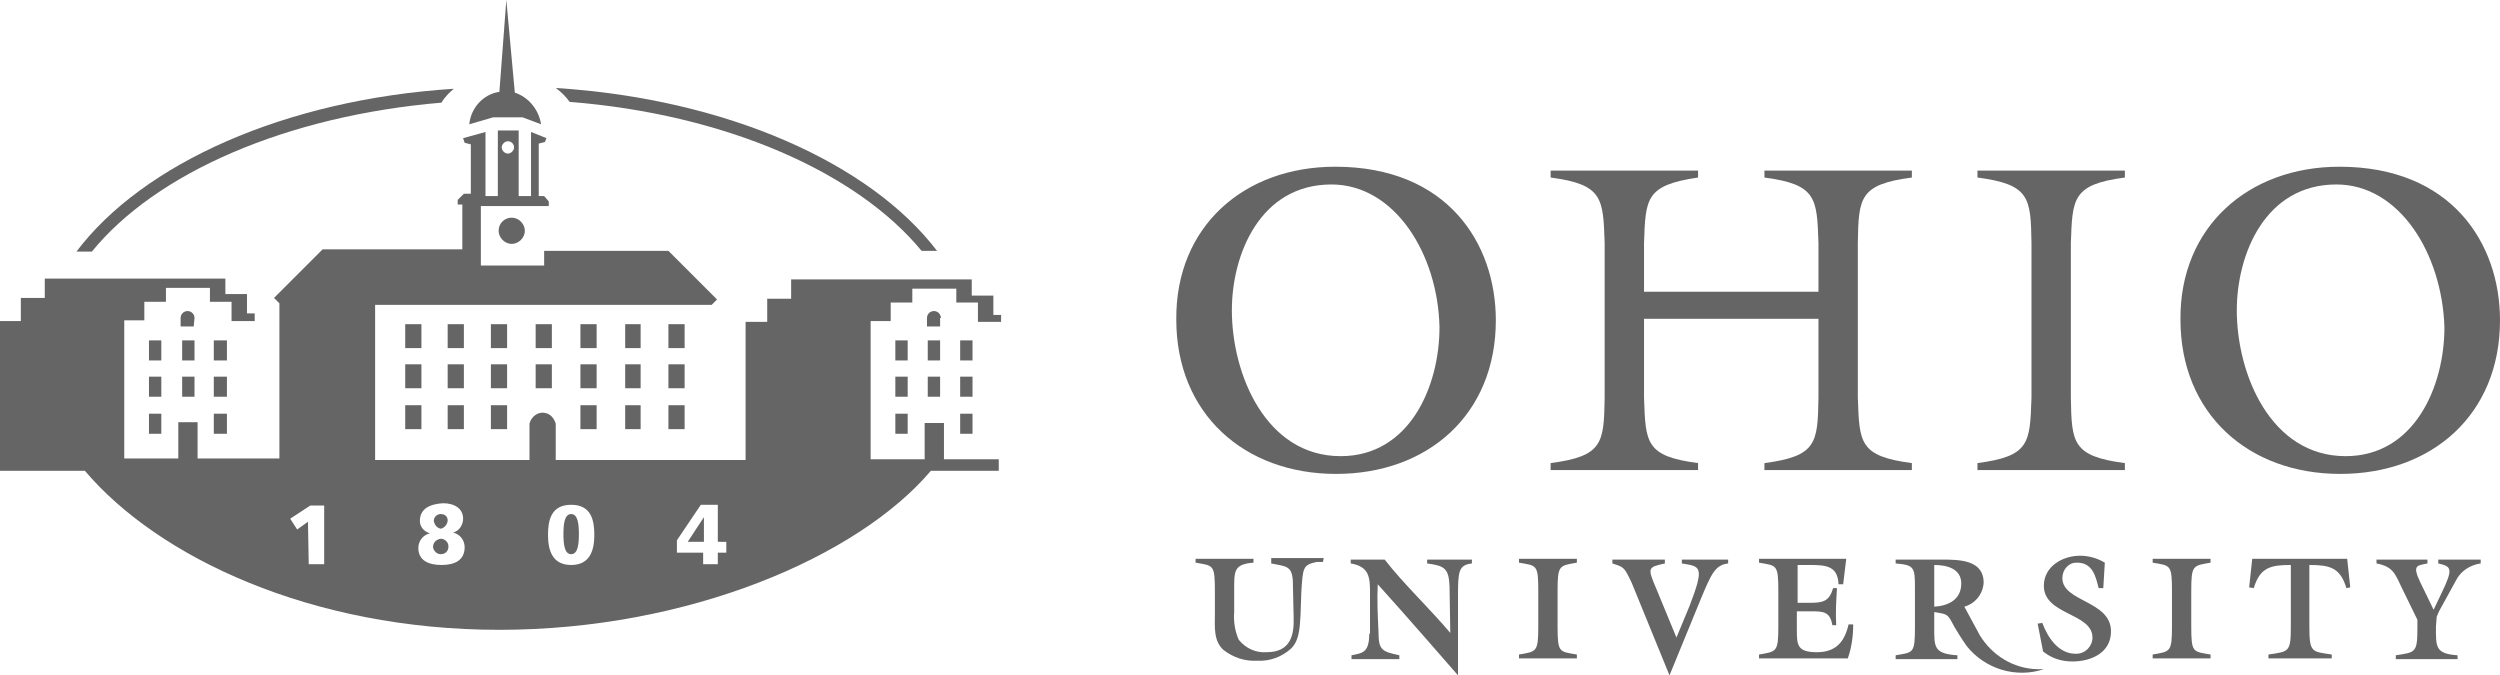 <?xml version="1.0" encoding="utf-8"?>
<!-- Generator: Adobe Illustrator 23.0.4, SVG Export Plug-In . SVG Version: 6.00 Build 0)  -->
<svg version="1.1" id="Layer_1" xmlns="http://www.w3.org/2000/svg" xmlns:xlink="http://www.w3.org/1999/xlink" x="0px" y="0px"
	 viewBox="0 0 323.9 87.5" style="enable-background:new 0 0 323.9 87.5;" xml:space="preserve">
<style type="text/css">
	.st0{fill:#656565;}
</style>
<title>Ohio Logo Green Gray-2</title>
<path class="st0" d="M73.8,13.2c20.2,1.6,37.2,9.1,45.6,19.3h2C112.7,21.1,94.1,12.8,72,11.4C72.7,11.9,73.3,12.5,73.8,13.2
	L73.8,13.2z"/>
<path class="st0" d="M58.8,11.5c-21.9,1.4-40.3,9.7-48.9,21.1h2C20.2,22.4,37.1,15,57.2,13.3C57.6,12.6,58.2,12,58.8,11.5L58.8,11.5
	z"/>
<polygon class="st0" points="69.4,42 71.5,42 71.5,45.1 69.4,45.1 "/>
<polygon class="st0" points="63.6,42 65.7,42 65.7,45.1 63.6,45.1 "/>
<polygon class="st0" points="58,42 60.1,42 60.1,45.1 58,45.1 "/>
<polygon class="st0" points="52.5,42 54.6,42 54.6,45.1 52.5,45.1 "/>
<polygon class="st0" points="75.2,42 77.3,42 77.3,45.1 75.2,45.1 "/>
<polygon class="st0" points="81,42 83,42 83,45.1 81,45.1 "/>
<polygon class="st0" points="86.6,42 88.7,42 88.7,45.1 86.6,45.1 "/>
<path class="st0" d="M64.6,29.9c0,0.9,0.8,1.7,1.7,1.7c0.9,0,1.7-0.8,1.7-1.7c0-0.9-0.8-1.7-1.7-1.7l0,0
	C65.4,28.2,64.6,28.9,64.6,29.9C64.6,29.9,64.6,29.9,64.6,29.9L64.6,29.9z"/>
<polygon class="st0" points="69.4,47.2 71.5,47.2 71.5,50.3 69.4,50.3 "/>
<polygon class="st0" points="63.6,47.2 65.7,47.2 65.7,50.3 63.6,50.3 "/>
<polygon class="st0" points="58,47.2 60.1,47.2 60.1,50.3 58,50.3 "/>
<polygon class="st0" points="52.5,47.2 54.6,47.2 54.6,50.3 52.5,50.3 "/>
<polygon class="st0" points="75.2,47.2 77.3,47.2 77.3,50.3 75.2,50.3 "/>
<polygon class="st0" points="81,47.2 83,47.2 83,50.3 81,50.3 "/>
<polygon class="st0" points="86.6,47.2 88.7,47.2 88.7,50.3 86.6,50.3 "/>
<polygon class="st0" points="63.6,52.5 65.7,52.5 65.7,55.6 63.6,55.6 "/>
<polygon class="st0" points="58,52.5 60.1,52.5 60.1,55.6 58,55.6 "/>
<polygon class="st0" points="52.5,52.5 54.6,52.5 54.6,55.6 52.5,55.6 "/>
<polygon class="st0" points="75.2,52.5 77.3,52.5 77.3,55.6 75.2,55.6 "/>
<polygon class="st0" points="81,52.5 83,52.5 83,55.6 81,55.6 "/>
<polygon class="st0" points="86.6,52.5 88.7,52.5 88.7,55.6 86.6,55.6 "/>
<path class="st0" d="M66.7,12L65.6,0l-0.9,11.9c-2.1,0.3-3.7,2.1-3.9,4.2l3.1-0.9h3.8l2.4,0.9C69.8,14.2,68.5,12.6,66.7,12L66.7,12z
	"/>
<polygon class="st0" points="19.3,48.8 20.9,48.8 20.9,51.4 19.3,51.4 "/>
<polygon class="st0" points="23.6,48.8 25.2,48.8 25.2,51.4 23.6,51.4 "/>
<polygon class="st0" points="27.7,48.8 29.4,48.8 29.4,51.4 27.7,51.4 "/>
<polygon class="st0" points="19.3,44.1 20.9,44.1 20.9,46.7 19.3,46.7 "/>
<polygon class="st0" points="23.6,44.1 25.2,44.1 25.2,46.7 23.6,46.7 "/>
<polygon class="st0" points="27.7,44.1 29.4,44.1 29.4,46.7 27.7,46.7 "/>
<polygon class="st0" points="19.3,53.6 20.9,53.6 20.9,56.2 19.3,56.2 "/>
<polygon class="st0" points="27.7,53.6 29.4,53.6 29.4,56.2 27.7,56.2 "/>
<path class="st0" d="M23.4,41.3L23.4,41.3z"/>
<path class="st0" d="M25.2,41.2c0-0.5-0.4-0.9-0.9-0.9c-0.5,0-0.9,0.4-0.9,0.9v1.1h1.7L25.2,41.2C25.2,41.2,25.2,41.2,25.2,41.2z"/>
<polygon class="st0" points="116,48.8 117.6,48.8 117.6,51.4 116,51.4 "/>
<polygon class="st0" points="120.2,48.8 121.8,48.8 121.8,51.4 120.2,51.4 "/>
<polygon class="st0" points="124.4,48.8 126,48.8 126,51.4 124.4,51.4 "/>
<polygon class="st0" points="116,44.1 117.6,44.1 117.6,46.7 116,46.7 "/>
<polygon class="st0" points="120.2,44.1 121.8,44.1 121.8,46.7 120.2,46.7 "/>
<polygon class="st0" points="124.4,44.1 126,44.1 126,46.7 124.4,46.7 "/>
<polygon class="st0" points="116,53.6 117.6,53.6 117.6,56.2 116,56.2 "/>
<polygon class="st0" points="124.4,53.6 126,53.6 126,56.2 124.4,56.2 "/>
<path class="st0" d="M120.1,41.3L120.1,41.3C120,41.3,120.1,41.4,120.1,41.3L120.1,41.3z"/>
<path class="st0" d="M121.9,41.2c0-0.5-0.4-0.9-0.9-0.9s-0.9,0.4-0.9,0.9v1.1h1.7v-1.1C121.8,41.2,121.9,41.2,121.9,41.2z"/>
<path class="st0" d="M91.1,73.1H93v-1.5h1.1v-1.4H93v-4.8h-2.2L87.7,70v1.6h3.4V73.1L91.1,73.1z M74,73.2c2.5,0,3-2,3-3.9
	s-0.4-3.9-3-3.9s-3,2-3,3.9S71.5,73.2,74,73.2L74,73.2z M40,73.1h2v-7.6h-1.8l-2.6,1.7l0.9,1.4l1.4-1L40,73.1L40,73.1z M54.4,67.5
	c0,0.8,0.6,1.4,1.3,1.6c-0.9,0.2-1.5,1-1.5,1.9c0,1.6,1.3,2.2,3,2.2s3-0.6,3-2.3c0-0.9-0.6-1.7-1.5-1.9c0.8-0.2,1.3-1,1.3-1.8
	c0-1.3-1.1-2-2.6-2C55.7,65.3,54.4,65.9,54.4,67.5L54.4,67.5z M129.7,41.7h-3v-2.5h-2.8v-1.8h-5.7v1.8h-2.8v2.4h-2.6v17.9h7v-4.7
	h2.5v4.7h7.1V61h-8.8c-9.5,11.2-31.5,20.6-55.9,20.6S20.5,72.2,11,61H0V41.6h2.7v-3h3.1v-2.5h23.4v2H32v2.5h1v1h-3v-2.5h-2.8v-1.8
	h-5.7v1.8h-2.8v2.4h-2.6v17.9h7v-4.7h2.5v4.7h10.6V39.3l-0.7-0.7l6.3-6.3h18.1v-5.8h-0.6v-0.6l0.8-0.8H61v-6.4l-0.8-0.2L60,17.9
	l2.9-0.8v8.3h1.6v-8.5h2.7v8.5h1.6v-8.3l2,0.8l-0.2,0.5l-0.8,0.2v6.8h0.7l0.6,0.7v0.6h-8.8v7.7h8.2v-1.9h16.1l6.3,6.3l-0.7,0.7H48.6
	v20.1h20v-4.7c0.2-0.9,1.1-1.6,2-1.4c0.7,0.1,1.2,0.7,1.4,1.4v4.7h24.6V41.7h2.8v-3h3.1v-2.5h23.4v2.1h2.8v2.5h1L129.7,41.7
	L129.7,41.7L129.7,41.7z M65.8,18.3c-0.4,0-0.8,0.4-0.8,0.8s0.4,0.8,0.8,0.8s0.8-0.4,0.8-0.8C66.6,18.7,66.3,18.3,65.8,18.3
	C65.8,18.3,65.8,18.3,65.8,18.3L65.8,18.3z M91.2,70.2h-2.1l2.1-3.2V70.2L91.2,70.2z M74,71.8c-0.9,0-1-1.4-1-2.6s0.1-2.6,1-2.6
	s1,1.4,1,2.6S74.9,71.8,74,71.8L74,71.8z M58.1,70.8c0,0.6-0.4,1-1,1c-0.5,0-0.9-0.4-1-0.9c0-0.6,0.4-1,1-1.1
	C57.6,69.8,58.1,70.2,58.1,70.8L58.1,70.8z M56.2,67.5c0-0.5,0.4-0.9,0.9-0.9h0c0.5,0,0.9,0.3,0.9,0.8c0,0.5-0.4,1-0.9,1.1
	C56.6,68.4,56.3,68,56.2,67.5L56.2,67.5z"/>
<path class="st0" d="M250.6,73.2v5.4c1.8-0.1,3.5-0.9,3.5-3C254.1,73.7,252.3,73.2,250.6,73.2L250.6,73.2z M254.8,83.7
	c-0.7-1-1.3-2-1.6-2.5c-0.9-1.7-0.8-1.6-2.6-1.9v1.9c0,2.6-0.1,3.5,3,3.7v0.5h-8v-0.5c2.3-0.4,2.5-0.2,2.5-3.7v-5.1
	c0-2.6-0.1-2.9-2.5-3.1v-0.5h5.9c2.3,0,5.5,0,5.5,3c-0.1,1.5-1.1,2.7-2.5,3.1l2,3.7c1.6,2.6,4.3,4.3,7.4,4.4h0.9
	C261.2,87.9,257.2,86.7,254.8,83.7L254.8,83.7L254.8,83.7z"/>
<path class="st0" d="M164.7,73c1.8,0.4,2.7,0.2,2.8,2.3l0.1,4.6c0.1,2.4-0.4,4.6-3.5,4.6c-1.4,0.1-2.7-0.5-3.6-1.6
	c-0.5-1.1-0.7-2.4-0.6-3.6v-2.7c0-2.6-0.1-3.5,2.5-3.7v-0.5h-7.5v0.5c2.3,0.4,2.5,0.2,2.5,3.7v3c0,1.6-0.2,3.4,1.1,4.6
	c1.3,1,2.8,1.5,4.4,1.4c1.6,0.1,3.2-0.5,4.4-1.6c1.1-1.1,1.1-2.9,1.2-4.4l0.1-2.9c0.2-3.2,0.2-3.5,2-3.9h0.8l0.1-0.5h-6.8V73
	L164.7,73z"/>
<path class="st0" d="M177.4,82.1c0,2.6-1,2.5-2.3,2.8v0.5h6.2v-0.5c-2.2-0.5-2.7-0.6-2.7-3c-0.1-2.1-0.2-4.1-0.1-6.2
	c3.1,3.4,10.4,11.8,10.4,11.8V77.1c0-3.1,0.1-3.9,1.8-4.1v-0.5h-5.8V73c2.2,0.3,2.8,0.6,2.9,2.9l0.1,6.1l0,0
	c-2.7-3.2-6.1-6.4-8.5-9.5H175V73c2.4,0.4,2.5,1.8,2.5,3.8v5.3C177.5,82.1,177.4,82.1,177.4,82.1z"/>
<path class="st0" d="M201.8,76.6c0-3.4,0.2-3.3,2.5-3.7v-0.5h-7.5v0.5c2.3,0.4,2.5,0.2,2.5,3.7v4.5c0,3.4-0.2,3.3-2.5,3.7v0.5h7.5
	v-0.5c-2.3-0.4-2.5-0.2-2.5-3.7V76.6L201.8,76.6z"/>
<path class="st0" d="M216.3,87.5l4.1-10c1.3-3.1,1.8-4.3,3.5-4.5v-0.5h-6V73c2.4,0.4,3,0.3,1,5.5l-1.7,4.1l-2.6-6.3
	c-1.2-2.8-1.1-2.8,1.1-3.3v-0.5h-6.8V73c1.5,0.5,1.5,0.4,2.5,2.5L216.3,87.5L216.3,87.5z"/>
<path class="st0" d="M234.5,79.2c1.7,0,2.6,0,2.9,1.8h0.5c-0.1-1.6,0-3.2,0.1-4.8h-0.5c-0.5,1.7-1.3,1.9-3,1.9h-1.6v-4.9h1.4
	c2.1,0,3.8,0,3.9,2.5h0.6l0.4-3.3h-11.3v0.5c2.3,0.4,2.5,0.2,2.5,3.7v4.5c0,3.4-0.2,3.3-2.5,3.7v0.5h11.5c0.5-1.4,0.7-2.9,0.7-4.4
	h-0.6c-0.5,2.2-1.6,3.6-4.1,3.6s-2.6-0.9-2.6-2.8v-2.5H234.5L234.5,79.2z"/>
<path class="st0" d="M283.9,76.6c0-3.4,0.2-3.3,2.5-3.7v-0.5h-7.5v0.5c2.3,0.4,2.5,0.2,2.5,3.7v4.5c0,3.4-0.2,3.3-2.5,3.7v0.5h7.5
	v-0.5c-2.3-0.4-2.5-0.2-2.5-3.7V76.6L283.9,76.6z"/>
<path class="st0" d="M292,76.2c0.8-2.7,2.2-3,4.8-3v7.9c0,3.4-0.2,3.3-2.9,3.7v0.5h8.2v-0.5c-2.6-0.4-2.9-0.2-2.9-3.7v-7.9
	c2.6,0,4,0.3,4.8,3l0.5-0.1l-0.4-3.7h-12.3l-0.4,3.7L292,76.2L292,76.2z"/>
<path class="st0" d="M315.7,79.9l0.3-0.7l2.2-4c0.6-1.2,1.8-2,3.2-2.2v-0.5h-5.5V73c1.7,0.4,2,0.6,0.4,3.9l-1,2.1l-1.7-3.5
	c-1.1-2.3-0.5-2.2,0.9-2.5v-0.5h-6.6V73c2.1,0.4,2.4,1.3,3.2,3l2.1,4.3v0.9c0,3.4-0.2,3.3-2.8,3.7v0.5h8v-0.5
	c-2.9-0.2-2.8-1.1-2.8-3.7L315.7,79.9L315.7,79.9L315.7,79.9z"/>
<path class="st0" d="M268.5,85.7c2.4,0,5-1.1,5-3.9c0-4-6.3-3.8-6.3-6.9c0-1.1,0.8-2,1.8-2c0,0,0,0,0.1,0c2,0,2.4,1.7,2.8,3.3h0.6
	l0.2-3.3c-1-0.6-2.1-0.9-3.2-0.9c-2.3,0-4.7,1.4-4.7,3.9c0,3.8,6.3,3.5,6.3,6.7c0,1.1-0.9,2.1-2.1,2.1c0,0-0.1,0-0.1,0
	c-2.2,0-3.6-2.1-4.3-4l-0.6,0.1l0.7,3.6C265.8,85.3,267.1,85.7,268.5,85.7L268.5,85.7L268.5,85.7z"/>
<path class="st0" d="M302.7,23.9c-9.2,0-12.9,9-12.9,16.3c0,8.3,4.4,18.9,14.1,18.9c8.9,0,12.8-9,12.8-16.7
	C316.4,32.9,310.9,23.9,302.7,23.9C302.7,23.9,302.7,23.9,302.7,23.9z M303.1,21.6c14.5,0,20.8,9.9,20.8,19.9
	c0,12.2-8.8,19.9-20.7,19.9s-20.7-7.8-20.7-20C282.4,29.4,291.3,21.6,303.1,21.6L303.1,21.6L303.1,21.6z"/>
<path class="st0" d="M172.5,23.9c-9.2,0-12.9,9-12.9,16.3c0,8.3,4.4,18.9,14.1,18.9c8.9,0,12.8-9,12.8-16.7
	C186.3,32.9,180.7,23.9,172.5,23.9L172.5,23.9L172.5,23.9z M173,21.6c14.5,0,20.8,9.9,20.8,19.9c0,12.2-8.8,19.9-20.7,19.9
	s-20.7-7.8-20.7-20C152.3,29.4,161.1,21.6,173,21.6L173,21.6L173,21.6z"/>
<path class="st0" d="M268.3,31.5c0.2-5.8,0.2-7.6,7-8.5v-0.9h-19.1V23c6.8,0.9,6.9,2.6,7,8.5v20c-0.2,5.9-0.2,7.6-7,8.5v0.9h19.1V60
	c-6.8-0.9-6.9-2.6-7-8.5L268.3,31.5L268.3,31.5L268.3,31.5z"/>
<path class="st0" d="M213,31.5v6.3h22.6v-6.3c-0.2-5.8-0.2-7.6-7-8.5v-0.9h19.1V23c-6.8,0.9-6.9,2.6-7,8.5v20c0.2,5.9,0.2,7.6,7,8.5
	v0.9h-19.1V60c6.8-0.9,6.9-2.6,7-8.5V41.3H213v10.2c0.2,5.9,0.2,7.6,7,8.5v0.9h-19.1V60c6.8-0.9,6.9-2.6,7-8.5v-20
	c-0.2-5.8-0.2-7.6-7-8.5v-0.9H220V23C213.2,24,213.2,25.7,213,31.5L213,31.5z"/>
</svg>
